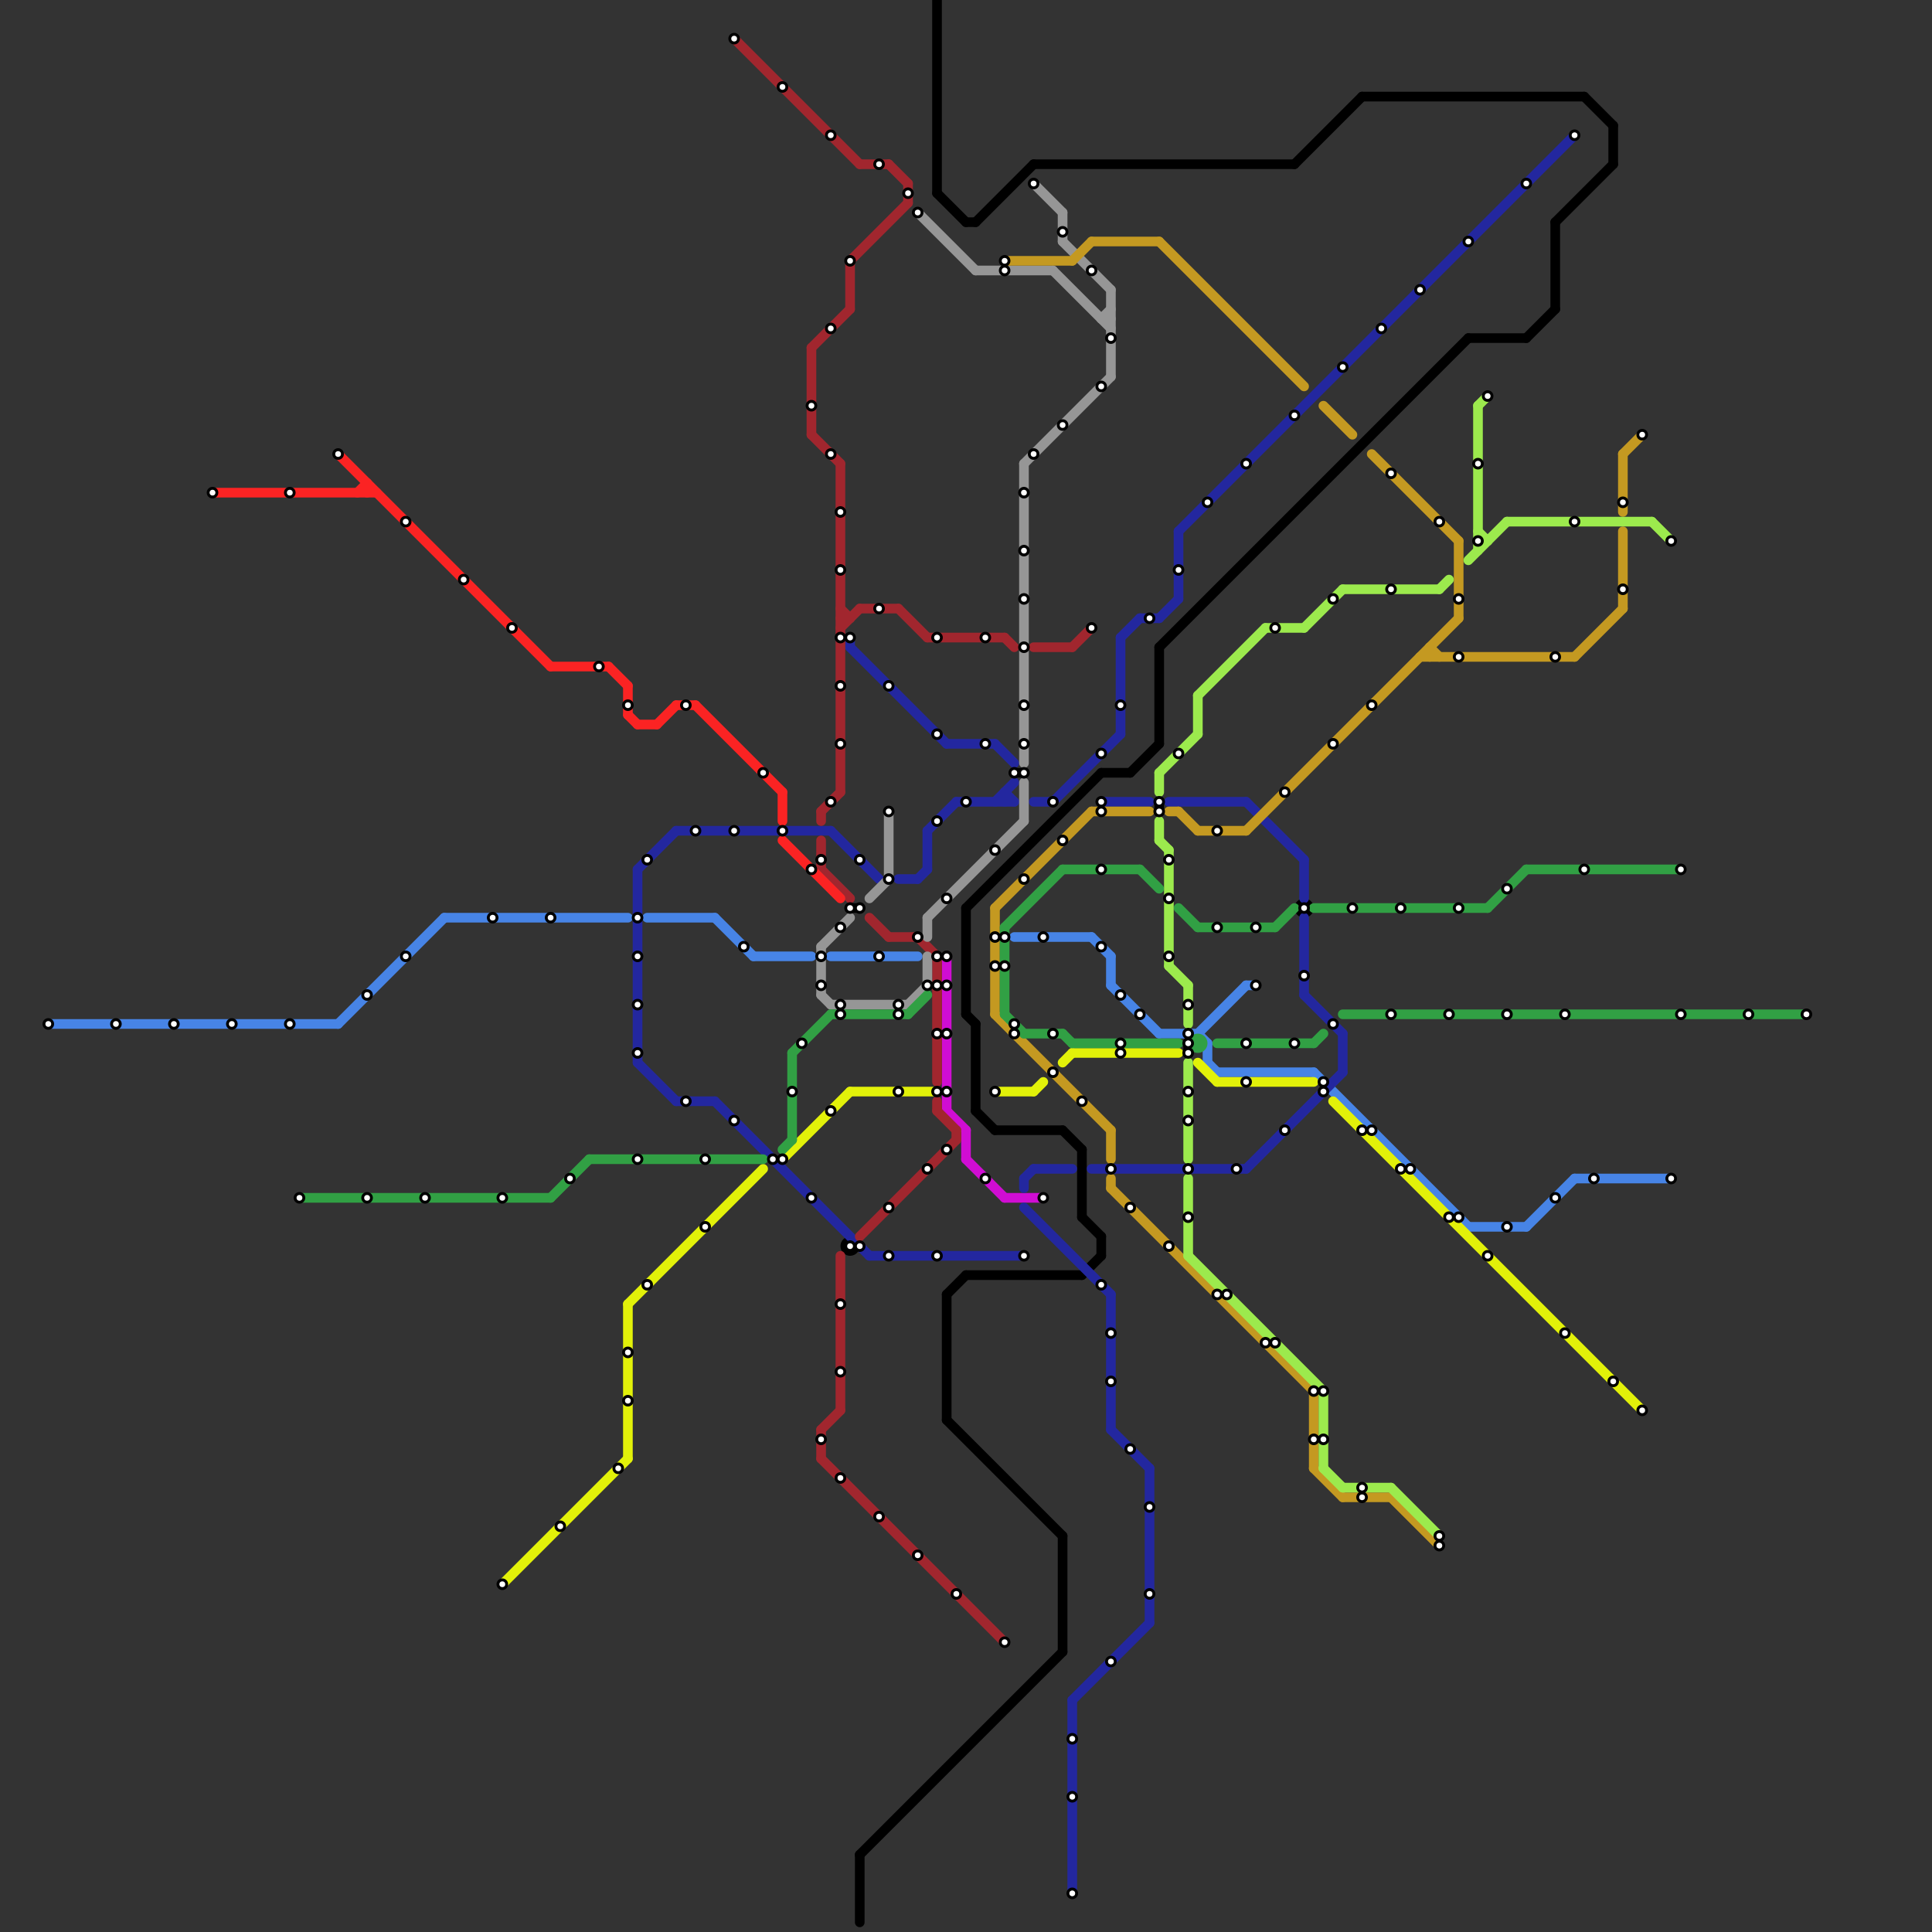 
<svg version="1.1" xmlns="http://www.w3.org/2000/svg" viewBox="0 0 200 200">
<rect x="0" y="0" width="200" height="200" fill="#333333" stroke="none"/>
<style>text { font: 1px Helvetica; font-weight: 600; white-space: pre; dominant-baseline: central; } line { stroke-width: 1; fill: none; stroke-linecap: round; stroke-linejoin: round; } .c0 { stroke: #4784e6 } .c1 { stroke: #000000 } .c2 { stroke: #d00dd3 } .c3 { stroke: #23279f } .c4 { stroke: #a1262e } .c5 { stroke: #969696 } .c6 { stroke: #c49921 } .c7 { stroke: #e2f109 } .c8 { stroke: #31a044 } .c9 { stroke: #9cea4d } .c10 { stroke: #fb2323 }</style><defs><g id="wm-xf"><circle r="1.2" fill="#000"/><circle r="0.9" fill="#fff"/><circle r="0.6" fill="#000"/><circle r="0.3" fill="#fff"/></g><g id="wm"><circle r="0.6" fill="#000"/><circle r="0.3" fill="#fff"/></g></defs><line class="c0" x1="67" y1="95" x2="74" y2="95"/><line class="c0" x1="78" y1="99" x2="84" y2="99"/><line class="c0" x1="35" y1="106" x2="46" y2="95"/><line class="c0" x1="124" y1="107" x2="125" y2="108"/><line class="c0" x1="125" y1="110" x2="126" y2="111"/><line class="c0" x1="158" y1="127" x2="163" y2="122"/><line class="c0" x1="136" y1="111" x2="152" y2="127"/><line class="c0" x1="5" y1="106" x2="35" y2="106"/><line class="c0" x1="125" y1="108" x2="125" y2="110"/><line class="c0" x1="105" y1="97" x2="113" y2="97"/><line class="c0" x1="115" y1="102" x2="120" y2="107"/><line class="c0" x1="46" y1="95" x2="65" y2="95"/><line class="c0" x1="124" y1="107" x2="129" y2="102"/><line class="c0" x1="86" y1="99" x2="95" y2="99"/><line class="c0" x1="120" y1="107" x2="124" y2="107"/><line class="c0" x1="74" y1="95" x2="78" y2="99"/><line class="c0" x1="129" y1="102" x2="130" y2="102"/><line class="c0" x1="115" y1="99" x2="115" y2="102"/><line class="c0" x1="163" y1="122" x2="173" y2="122"/><line class="c0" x1="152" y1="127" x2="158" y2="127"/><line class="c0" x1="126" y1="111" x2="136" y2="111"/><line class="c0" x1="113" y1="97" x2="115" y2="99"/><line class="c1" x1="161" y1="23" x2="161" y2="32"/><line class="c1" x1="112" y1="119" x2="112" y2="126"/><line class="c1" x1="167" y1="13" x2="167" y2="17"/><line class="c1" x1="100" y1="94" x2="114" y2="80"/><line class="c1" x1="98" y1="147" x2="110" y2="159"/><line class="c1" x1="100" y1="94" x2="100" y2="105"/><line class="c1" x1="101" y1="115" x2="103" y2="117"/><line class="c1" x1="97" y1="20" x2="100" y2="23"/><line class="c1" x1="110" y1="159" x2="110" y2="171"/><line class="c1" x1="158" y1="35" x2="161" y2="32"/><line class="c1" x1="161" y1="23" x2="167" y2="17"/><line class="c1" x1="100" y1="23" x2="101" y2="23"/><line class="c1" x1="152" y1="35" x2="158" y2="35"/><line class="c1" x1="134" y1="17" x2="141" y2="10"/><line class="c1" x1="120" y1="67" x2="120" y2="77"/><line class="c1" x1="101" y1="23" x2="107" y2="17"/><line class="c1" x1="123" y1="108" x2="123" y2="109"/><line class="c1" x1="112" y1="126" x2="114" y2="128"/><line class="c1" x1="110" y1="117" x2="112" y2="119"/><line class="c1" x1="89" y1="192" x2="110" y2="171"/><line class="c1" x1="120" y1="67" x2="152" y2="35"/><line class="c1" x1="103" y1="117" x2="110" y2="117"/><line class="c1" x1="114" y1="80" x2="117" y2="80"/><line class="c1" x1="112" y1="132" x2="114" y2="130"/><line class="c1" x1="117" y1="80" x2="120" y2="77"/><line class="c1" x1="98" y1="134" x2="100" y2="132"/><line class="c1" x1="97" y1="0" x2="97" y2="20"/><line class="c1" x1="98" y1="134" x2="98" y2="147"/><line class="c1" x1="141" y1="10" x2="164" y2="10"/><line class="c1" x1="88" y1="94" x2="89" y2="94"/><line class="c1" x1="100" y1="105" x2="101" y2="106"/><line class="c1" x1="89" y1="192" x2="89" y2="199"/><line class="c1" x1="100" y1="132" x2="112" y2="132"/><line class="c1" x1="105" y1="80" x2="106" y2="80"/><line class="c1" x1="101" y1="106" x2="101" y2="115"/><line class="c1" x1="114" y1="128" x2="114" y2="130"/><line class="c1" x1="164" y1="10" x2="167" y2="13"/><line class="c1" x1="107" y1="17" x2="134" y2="17"/><line class="c1" x1="120" y1="83" x2="120" y2="84"/><circle cx="135" cy="94" r="1" fill="#000000" /><circle cx="88" cy="129" r="1" fill="#000000" /><line class="c2" x1="104" y1="124" x2="108" y2="124"/><line class="c2" x1="98" y1="99" x2="98" y2="115"/><line class="c2" x1="100" y1="117" x2="100" y2="120"/><line class="c2" x1="100" y1="120" x2="104" y2="124"/><line class="c2" x1="98" y1="115" x2="100" y2="117"/><line class="c3" x1="139" y1="107" x2="139" y2="111"/><line class="c3" x1="66" y1="110" x2="70" y2="114"/><line class="c3" x1="129" y1="121" x2="139" y2="111"/><line class="c3" x1="66" y1="90" x2="66" y2="110"/><line class="c3" x1="129" y1="83" x2="135" y2="89"/><line class="c3" x1="120" y1="64" x2="122" y2="62"/><line class="c3" x1="113" y1="121" x2="129" y2="121"/><line class="c3" x1="104" y1="82" x2="104" y2="83"/><line class="c3" x1="116" y1="66" x2="116" y2="76"/><line class="c3" x1="109" y1="83" x2="116" y2="76"/><line class="c3" x1="103" y1="83" x2="105" y2="81"/><line class="c3" x1="115" y1="134" x2="115" y2="148"/><line class="c3" x1="95" y1="91" x2="96" y2="90"/><line class="c3" x1="106" y1="122" x2="106" y2="123"/><line class="c3" x1="116" y1="66" x2="118" y2="64"/><line class="c3" x1="66" y1="90" x2="70" y2="86"/><line class="c3" x1="96" y1="86" x2="99" y2="83"/><line class="c3" x1="111" y1="176" x2="111" y2="196"/><line class="c3" x1="106" y1="125" x2="115" y2="134"/><line class="c3" x1="86" y1="86" x2="91" y2="91"/><line class="c3" x1="99" y1="83" x2="105" y2="83"/><line class="c3" x1="106" y1="122" x2="107" y2="121"/><line class="c3" x1="107" y1="83" x2="109" y2="83"/><line class="c3" x1="88" y1="67" x2="98" y2="77"/><line class="c3" x1="88" y1="66" x2="88" y2="67"/><line class="c3" x1="90" y1="130" x2="106" y2="130"/><line class="c3" x1="114" y1="83" x2="119" y2="83"/><line class="c3" x1="135" y1="89" x2="135" y2="93"/><line class="c3" x1="93" y1="91" x2="95" y2="91"/><line class="c3" x1="70" y1="114" x2="74" y2="114"/><line class="c3" x1="119" y1="152" x2="119" y2="168"/><line class="c3" x1="74" y1="114" x2="90" y2="130"/><line class="c3" x1="111" y1="176" x2="119" y2="168"/><line class="c3" x1="118" y1="64" x2="120" y2="64"/><line class="c3" x1="115" y1="148" x2="119" y2="152"/><line class="c3" x1="98" y1="77" x2="103" y2="77"/><line class="c3" x1="122" y1="55" x2="122" y2="62"/><line class="c3" x1="135" y1="95" x2="135" y2="103"/><line class="c3" x1="103" y1="77" x2="105" y2="79"/><line class="c3" x1="70" y1="86" x2="86" y2="86"/><line class="c3" x1="107" y1="121" x2="111" y2="121"/><line class="c3" x1="122" y1="55" x2="163" y2="14"/><line class="c3" x1="104" y1="82" x2="105" y2="83"/><line class="c3" x1="135" y1="103" x2="139" y2="107"/><line class="c3" x1="96" y1="86" x2="96" y2="90"/><line class="c3" x1="121" y1="83" x2="129" y2="83"/><line class="c4" x1="87" y1="130" x2="87" y2="146"/><line class="c4" x1="87" y1="65" x2="89" y2="63"/><line class="c4" x1="87" y1="63" x2="88" y2="64"/><line class="c4" x1="104" y1="66" x2="105" y2="67"/><line class="c4" x1="87" y1="64" x2="88" y2="64"/><line class="c4" x1="99" y1="117" x2="99" y2="118"/><line class="c4" x1="88" y1="27" x2="88" y2="32"/><line class="c4" x1="97" y1="115" x2="99" y2="117"/><line class="c4" x1="111" y1="67" x2="113" y2="65"/><line class="c4" x1="97" y1="114" x2="97" y2="115"/><line class="c4" x1="107" y1="67" x2="111" y2="67"/><line class="c4" x1="89" y1="128" x2="99" y2="118"/><line class="c4" x1="84" y1="45" x2="87" y2="48"/><line class="c4" x1="84" y1="36" x2="84" y2="45"/><line class="c4" x1="85" y1="87" x2="85" y2="90"/><line class="c4" x1="76" y1="4" x2="89" y2="17"/><line class="c4" x1="85" y1="148" x2="87" y2="146"/><line class="c4" x1="93" y1="63" x2="96" y2="66"/><line class="c4" x1="94" y1="19" x2="94" y2="21"/><line class="c4" x1="89" y1="63" x2="93" y2="63"/><line class="c4" x1="90" y1="95" x2="92" y2="97"/><line class="c4" x1="96" y1="66" x2="104" y2="66"/><line class="c4" x1="92" y1="97" x2="95" y2="97"/><line class="c4" x1="89" y1="17" x2="92" y2="17"/><line class="c4" x1="85" y1="84" x2="85" y2="85"/><line class="c4" x1="85" y1="84" x2="87" y2="82"/><line class="c4" x1="87" y1="48" x2="87" y2="82"/><line class="c4" x1="85" y1="151" x2="104" y2="170"/><line class="c4" x1="85" y1="148" x2="85" y2="151"/><line class="c4" x1="84" y1="36" x2="88" y2="32"/><line class="c4" x1="95" y1="97" x2="97" y2="99"/><line class="c4" x1="88" y1="27" x2="94" y2="21"/><line class="c4" x1="92" y1="17" x2="94" y2="19"/><line class="c4" x1="85" y1="90" x2="88" y2="93"/><line class="c4" x1="97" y1="99" x2="97" y2="112"/><line class="c5" x1="96" y1="95" x2="106" y2="85"/><line class="c5" x1="114" y1="33" x2="115" y2="32"/><line class="c5" x1="92" y1="84" x2="92" y2="91"/><line class="c5" x1="94" y1="104" x2="96" y2="102"/><line class="c5" x1="86" y1="104" x2="94" y2="104"/><line class="c5" x1="85" y1="103" x2="86" y2="104"/><line class="c5" x1="115" y1="30" x2="115" y2="39"/><line class="c5" x1="101" y1="28" x2="109" y2="28"/><line class="c5" x1="107" y1="19" x2="110" y2="22"/><line class="c5" x1="90" y1="93" x2="92" y2="91"/><line class="c5" x1="85" y1="98" x2="85" y2="103"/><line class="c5" x1="96" y1="95" x2="96" y2="97"/><line class="c5" x1="106" y1="48" x2="115" y2="39"/><line class="c5" x1="95" y1="22" x2="101" y2="28"/><line class="c5" x1="106" y1="48" x2="106" y2="79"/><line class="c5" x1="96" y1="99" x2="96" y2="102"/><line class="c5" x1="106" y1="81" x2="106" y2="85"/><line class="c5" x1="110" y1="25" x2="115" y2="30"/><line class="c5" x1="114" y1="33" x2="115" y2="33"/><line class="c5" x1="110" y1="22" x2="110" y2="25"/><line class="c5" x1="85" y1="98" x2="88" y2="95"/><line class="c5" x1="109" y1="28" x2="115" y2="34"/><line class="c6" x1="136" y1="144" x2="136" y2="152"/><line class="c6" x1="151" y1="56" x2="151" y2="64"/><line class="c6" x1="168" y1="55" x2="168" y2="63"/><line class="c6" x1="148" y1="67" x2="148" y2="68"/><line class="c6" x1="103" y1="105" x2="115" y2="117"/><line class="c6" x1="103" y1="94" x2="113" y2="84"/><line class="c6" x1="111" y1="27" x2="113" y2="25"/><line class="c6" x1="147" y1="68" x2="163" y2="68"/><line class="c6" x1="129" y1="86" x2="151" y2="64"/><line class="c6" x1="136" y1="152" x2="139" y2="155"/><line class="c6" x1="115" y1="122" x2="115" y2="123"/><line class="c6" x1="142" y1="47" x2="151" y2="56"/><line class="c6" x1="137" y1="42" x2="140" y2="45"/><line class="c6" x1="120" y1="25" x2="135" y2="40"/><line class="c6" x1="113" y1="25" x2="120" y2="25"/><line class="c6" x1="168" y1="47" x2="170" y2="45"/><line class="c6" x1="124" y1="86" x2="129" y2="86"/><line class="c6" x1="115" y1="123" x2="136" y2="144"/><line class="c6" x1="122" y1="84" x2="124" y2="86"/><line class="c6" x1="139" y1="155" x2="144" y2="155"/><line class="c6" x1="168" y1="47" x2="168" y2="53"/><line class="c6" x1="113" y1="84" x2="119" y2="84"/><line class="c6" x1="121" y1="84" x2="122" y2="84"/><line class="c6" x1="144" y1="155" x2="149" y2="160"/><line class="c6" x1="103" y1="94" x2="103" y2="105"/><line class="c6" x1="148" y1="67" x2="149" y2="68"/><line class="c6" x1="115" y1="117" x2="115" y2="120"/><line class="c6" x1="163" y1="68" x2="168" y2="63"/><line class="c6" x1="104" y1="27" x2="111" y2="27"/><line class="c7" x1="103" y1="113" x2="107" y2="113"/><line class="c7" x1="111" y1="109" x2="122" y2="109"/><line class="c7" x1="138" y1="114" x2="170" y2="146"/><line class="c7" x1="81" y1="120" x2="88" y2="113"/><line class="c7" x1="107" y1="113" x2="108" y2="112"/><line class="c7" x1="88" y1="113" x2="97" y2="113"/><line class="c7" x1="124" y1="110" x2="126" y2="112"/><line class="c7" x1="110" y1="110" x2="111" y2="109"/><line class="c7" x1="65" y1="135" x2="65" y2="151"/><line class="c7" x1="52" y1="164" x2="65" y2="151"/><line class="c7" x1="126" y1="112" x2="136" y2="112"/><line class="c7" x1="65" y1="135" x2="79" y2="121"/><line class="c8" x1="111" y1="108" x2="122" y2="108"/><line class="c8" x1="57" y1="124" x2="61" y2="120"/><line class="c8" x1="154" y1="94" x2="158" y2="90"/><line class="c8" x1="61" y1="120" x2="79" y2="120"/><line class="c8" x1="82" y1="109" x2="82" y2="118"/><line class="c8" x1="104" y1="96" x2="104" y2="105"/><line class="c8" x1="124" y1="96" x2="132" y2="96"/><line class="c8" x1="118" y1="90" x2="120" y2="92"/><line class="c8" x1="104" y1="96" x2="110" y2="90"/><line class="c8" x1="122" y1="94" x2="124" y2="96"/><line class="c8" x1="132" y1="96" x2="134" y2="94"/><line class="c8" x1="104" y1="105" x2="106" y2="107"/><line class="c8" x1="106" y1="107" x2="110" y2="107"/><line class="c8" x1="31" y1="124" x2="57" y2="124"/><line class="c8" x1="110" y1="90" x2="118" y2="90"/><line class="c8" x1="82" y1="109" x2="86" y2="105"/><line class="c8" x1="139" y1="105" x2="187" y2="105"/><line class="c8" x1="158" y1="90" x2="174" y2="90"/><line class="c8" x1="126" y1="108" x2="136" y2="108"/><line class="c8" x1="94" y1="105" x2="96" y2="103"/><line class="c8" x1="110" y1="107" x2="111" y2="108"/><line class="c8" x1="81" y1="119" x2="82" y2="118"/><line class="c8" x1="136" y1="94" x2="154" y2="94"/><line class="c8" x1="86" y1="105" x2="94" y2="105"/><line class="c8" x1="136" y1="108" x2="137" y2="107"/><circle cx="124" cy="108" r="1" fill="#31a044" /><line class="c9" x1="131" y1="65" x2="135" y2="65"/><line class="c9" x1="120" y1="80" x2="124" y2="76"/><line class="c9" x1="121" y1="100" x2="123" y2="102"/><line class="c9" x1="144" y1="154" x2="149" y2="159"/><line class="c9" x1="120" y1="85" x2="120" y2="87"/><line class="c9" x1="149" y1="61" x2="150" y2="60"/><line class="c9" x1="135" y1="65" x2="139" y2="61"/><line class="c9" x1="123" y1="122" x2="123" y2="130"/><line class="c9" x1="137" y1="144" x2="137" y2="152"/><line class="c9" x1="139" y1="61" x2="149" y2="61"/><line class="c9" x1="124" y1="72" x2="124" y2="76"/><line class="c9" x1="152" y1="58" x2="156" y2="54"/><line class="c9" x1="123" y1="102" x2="123" y2="106"/><line class="c9" x1="121" y1="88" x2="121" y2="100"/><line class="c9" x1="123" y1="110" x2="123" y2="120"/><line class="c9" x1="123" y1="130" x2="137" y2="144"/><line class="c9" x1="156" y1="54" x2="171" y2="54"/><line class="c9" x1="153" y1="42" x2="154" y2="41"/><line class="c9" x1="153" y1="42" x2="153" y2="57"/><line class="c9" x1="124" y1="72" x2="131" y2="65"/><line class="c9" x1="153" y1="55" x2="154" y2="56"/><line class="c9" x1="153" y1="56" x2="154" y2="56"/><line class="c9" x1="120" y1="80" x2="120" y2="82"/><line class="c9" x1="171" y1="54" x2="173" y2="56"/><line class="c9" x1="137" y1="152" x2="139" y2="154"/><line class="c9" x1="139" y1="154" x2="144" y2="154"/><line class="c9" x1="120" y1="87" x2="121" y2="88"/><line class="c10" x1="81" y1="82" x2="81" y2="85"/><line class="c10" x1="37" y1="51" x2="38" y2="50"/><line class="c10" x1="65" y1="74" x2="66" y2="75"/><line class="c10" x1="22" y1="51" x2="39" y2="51"/><line class="c10" x1="65" y1="71" x2="65" y2="74"/><line class="c10" x1="35" y1="47" x2="57" y2="69"/><line class="c10" x1="68" y1="75" x2="70" y2="73"/><line class="c10" x1="63" y1="69" x2="65" y2="71"/><line class="c10" x1="66" y1="75" x2="68" y2="75"/><line class="c10" x1="38" y1="50" x2="38" y2="51"/><line class="c10" x1="70" y1="73" x2="72" y2="73"/><line class="c10" x1="57" y1="69" x2="63" y2="69"/><line class="c10" x1="81" y1="87" x2="87" y2="93"/><line class="c10" x1="72" y1="73" x2="81" y2="82"/>

<use x="100" y="83" href="#wm"/><use x="102" y="122" href="#wm"/><use x="102" y="66" href="#wm"/><use x="102" y="77" href="#wm"/><use x="103" y="100" href="#wm"/><use x="103" y="113" href="#wm"/><use x="103" y="88" href="#wm"/><use x="103" y="97" href="#wm"/><use x="104" y="100" href="#wm"/><use x="104" y="170" href="#wm"/><use x="104" y="27" href="#wm"/><use x="104" y="28" href="#wm"/><use x="104" y="97" href="#wm"/><use x="105" y="106" href="#wm"/><use x="105" y="107" href="#wm"/><use x="105" y="80" href="#wm"/><use x="106" y="130" href="#wm"/><use x="106" y="51" href="#wm"/><use x="106" y="57" href="#wm"/><use x="106" y="62" href="#wm"/><use x="106" y="67" href="#wm"/><use x="106" y="73" href="#wm"/><use x="106" y="77" href="#wm"/><use x="106" y="80" href="#wm"/><use x="106" y="91" href="#wm"/><use x="107" y="19" href="#wm"/><use x="107" y="47" href="#wm"/><use x="108" y="124" href="#wm"/><use x="108" y="97" href="#wm"/><use x="109" y="107" href="#wm"/><use x="109" y="111" href="#wm"/><use x="109" y="83" href="#wm"/><use x="110" y="24" href="#wm"/><use x="110" y="44" href="#wm"/><use x="110" y="87" href="#wm"/><use x="111" y="180" href="#wm"/><use x="111" y="186" href="#wm"/><use x="111" y="196" href="#wm"/><use x="112" y="114" href="#wm"/><use x="113" y="28" href="#wm"/><use x="113" y="65" href="#wm"/><use x="114" y="133" href="#wm"/><use x="114" y="40" href="#wm"/><use x="114" y="78" href="#wm"/><use x="114" y="83" href="#wm"/><use x="114" y="84" href="#wm"/><use x="114" y="90" href="#wm"/><use x="114" y="98" href="#wm"/><use x="115" y="121" href="#wm"/><use x="115" y="138" href="#wm"/><use x="115" y="143" href="#wm"/><use x="115" y="172" href="#wm"/><use x="115" y="35" href="#wm"/><use x="116" y="103" href="#wm"/><use x="116" y="108" href="#wm"/><use x="116" y="109" href="#wm"/><use x="116" y="73" href="#wm"/><use x="117" y="125" href="#wm"/><use x="117" y="150" href="#wm"/><use x="118" y="105" href="#wm"/><use x="119" y="156" href="#wm"/><use x="119" y="165" href="#wm"/><use x="119" y="64" href="#wm"/><use x="12" y="106" href="#wm"/><use x="120" y="83" href="#wm"/><use x="120" y="84" href="#wm"/><use x="121" y="129" href="#wm"/><use x="121" y="89" href="#wm"/><use x="121" y="93" href="#wm"/><use x="121" y="99" href="#wm"/><use x="122" y="59" href="#wm"/><use x="122" y="78" href="#wm"/><use x="123" y="104" href="#wm"/><use x="123" y="107" href="#wm"/><use x="123" y="108" href="#wm"/><use x="123" y="109" href="#wm"/><use x="123" y="113" href="#wm"/><use x="123" y="116" href="#wm"/><use x="123" y="121" href="#wm"/><use x="123" y="126" href="#wm"/><use x="125" y="52" href="#wm"/><use x="126" y="134" href="#wm"/><use x="126" y="86" href="#wm"/><use x="126" y="96" href="#wm"/><use x="127" y="134" href="#wm"/><use x="128" y="121" href="#wm"/><use x="129" y="108" href="#wm"/><use x="129" y="112" href="#wm"/><use x="129" y="48" href="#wm"/><use x="130" y="102" href="#wm"/><use x="130" y="96" href="#wm"/><use x="131" y="139" href="#wm"/><use x="132" y="139" href="#wm"/><use x="132" y="65" href="#wm"/><use x="133" y="117" href="#wm"/><use x="133" y="82" href="#wm"/><use x="134" y="108" href="#wm"/><use x="134" y="43" href="#wm"/><use x="135" y="101" href="#wm"/><use x="135" y="94" href="#wm"/><use x="136" y="144" href="#wm"/><use x="136" y="149" href="#wm"/><use x="137" y="112" href="#wm"/><use x="137" y="113" href="#wm"/><use x="137" y="144" href="#wm"/><use x="137" y="149" href="#wm"/><use x="138" y="106" href="#wm"/><use x="138" y="62" href="#wm"/><use x="138" y="77" href="#wm"/><use x="139" y="38" href="#wm"/><use x="140" y="94" href="#wm"/><use x="141" y="117" href="#wm"/><use x="141" y="154" href="#wm"/><use x="141" y="155" href="#wm"/><use x="142" y="117" href="#wm"/><use x="142" y="73" href="#wm"/><use x="143" y="34" href="#wm"/><use x="144" y="105" href="#wm"/><use x="144" y="49" href="#wm"/><use x="144" y="61" href="#wm"/><use x="145" y="121" href="#wm"/><use x="145" y="94" href="#wm"/><use x="146" y="121" href="#wm"/><use x="147" y="30" href="#wm"/><use x="149" y="159" href="#wm"/><use x="149" y="160" href="#wm"/><use x="149" y="54" href="#wm"/><use x="150" y="105" href="#wm"/><use x="150" y="126" href="#wm"/><use x="151" y="126" href="#wm"/><use x="151" y="62" href="#wm"/><use x="151" y="68" href="#wm"/><use x="151" y="94" href="#wm"/><use x="152" y="25" href="#wm"/><use x="153" y="48" href="#wm"/><use x="153" y="56" href="#wm"/><use x="154" y="130" href="#wm"/><use x="154" y="41" href="#wm"/><use x="156" y="105" href="#wm"/><use x="156" y="127" href="#wm"/><use x="156" y="92" href="#wm"/><use x="158" y="19" href="#wm"/><use x="161" y="124" href="#wm"/><use x="161" y="68" href="#wm"/><use x="162" y="105" href="#wm"/><use x="162" y="138" href="#wm"/><use x="163" y="14" href="#wm"/><use x="163" y="54" href="#wm"/><use x="164" y="90" href="#wm"/><use x="165" y="122" href="#wm"/><use x="167" y="143" href="#wm"/><use x="168" y="52" href="#wm"/><use x="168" y="61" href="#wm"/><use x="170" y="146" href="#wm"/><use x="170" y="45" href="#wm"/><use x="173" y="122" href="#wm"/><use x="173" y="56" href="#wm"/><use x="174" y="105" href="#wm"/><use x="174" y="90" href="#wm"/><use x="18" y="106" href="#wm"/><use x="181" y="105" href="#wm"/><use x="187" y="105" href="#wm"/><use x="22" y="51" href="#wm"/><use x="24" y="106" href="#wm"/><use x="30" y="106" href="#wm"/><use x="30" y="51" href="#wm"/><use x="31" y="124" href="#wm"/><use x="35" y="47" href="#wm"/><use x="38" y="103" href="#wm"/><use x="38" y="124" href="#wm"/><use x="42" y="54" href="#wm"/><use x="42" y="99" href="#wm"/><use x="44" y="124" href="#wm"/><use x="48" y="60" href="#wm"/><use x="5" y="106" href="#wm"/><use x="51" y="95" href="#wm"/><use x="52" y="124" href="#wm"/><use x="52" y="164" href="#wm"/><use x="53" y="65" href="#wm"/><use x="57" y="95" href="#wm"/><use x="58" y="158" href="#wm"/><use x="59" y="122" href="#wm"/><use x="62" y="69" href="#wm"/><use x="64" y="152" href="#wm"/><use x="65" y="140" href="#wm"/><use x="65" y="145" href="#wm"/><use x="65" y="73" href="#wm"/><use x="66" y="104" href="#wm"/><use x="66" y="109" href="#wm"/><use x="66" y="120" href="#wm"/><use x="66" y="95" href="#wm"/><use x="66" y="99" href="#wm"/><use x="67" y="133" href="#wm"/><use x="67" y="89" href="#wm"/><use x="71" y="114" href="#wm"/><use x="71" y="73" href="#wm"/><use x="72" y="86" href="#wm"/><use x="73" y="120" href="#wm"/><use x="73" y="127" href="#wm"/><use x="76" y="116" href="#wm"/><use x="76" y="4" href="#wm"/><use x="76" y="86" href="#wm"/><use x="77" y="98" href="#wm"/><use x="79" y="80" href="#wm"/><use x="80" y="120" href="#wm"/><use x="81" y="120" href="#wm"/><use x="81" y="86" href="#wm"/><use x="81" y="9" href="#wm"/><use x="82" y="113" href="#wm"/><use x="83" y="108" href="#wm"/><use x="84" y="124" href="#wm"/><use x="84" y="42" href="#wm"/><use x="84" y="90" href="#wm"/><use x="85" y="102" href="#wm"/><use x="85" y="149" href="#wm"/><use x="85" y="89" href="#wm"/><use x="85" y="99" href="#wm"/><use x="86" y="115" href="#wm"/><use x="86" y="14" href="#wm"/><use x="86" y="34" href="#wm"/><use x="86" y="47" href="#wm"/><use x="86" y="83" href="#wm"/><use x="87" y="104" href="#wm"/><use x="87" y="105" href="#wm"/><use x="87" y="135" href="#wm"/><use x="87" y="142" href="#wm"/><use x="87" y="153" href="#wm"/><use x="87" y="53" href="#wm"/><use x="87" y="59" href="#wm"/><use x="87" y="66" href="#wm"/><use x="87" y="71" href="#wm"/><use x="87" y="77" href="#wm"/><use x="87" y="96" href="#wm"/><use x="88" y="129" href="#wm"/><use x="88" y="27" href="#wm"/><use x="88" y="66" href="#wm"/><use x="88" y="94" href="#wm"/><use x="89" y="129" href="#wm"/><use x="89" y="89" href="#wm"/><use x="89" y="94" href="#wm"/><use x="91" y="157" href="#wm"/><use x="91" y="17" href="#wm"/><use x="91" y="63" href="#wm"/><use x="91" y="99" href="#wm"/><use x="92" y="125" href="#wm"/><use x="92" y="130" href="#wm"/><use x="92" y="71" href="#wm"/><use x="92" y="84" href="#wm"/><use x="92" y="91" href="#wm"/><use x="93" y="104" href="#wm"/><use x="93" y="105" href="#wm"/><use x="93" y="113" href="#wm"/><use x="94" y="20" href="#wm"/><use x="95" y="161" href="#wm"/><use x="95" y="22" href="#wm"/><use x="95" y="97" href="#wm"/><use x="96" y="102" href="#wm"/><use x="96" y="121" href="#wm"/><use x="97" y="102" href="#wm"/><use x="97" y="107" href="#wm"/><use x="97" y="113" href="#wm"/><use x="97" y="130" href="#wm"/><use x="97" y="66" href="#wm"/><use x="97" y="76" href="#wm"/><use x="97" y="85" href="#wm"/><use x="97" y="99" href="#wm"/><use x="98" y="102" href="#wm"/><use x="98" y="107" href="#wm"/><use x="98" y="113" href="#wm"/><use x="98" y="119" href="#wm"/><use x="98" y="93" href="#wm"/><use x="98" y="99" href="#wm"/><use x="99" y="165" href="#wm"/>
</svg>

